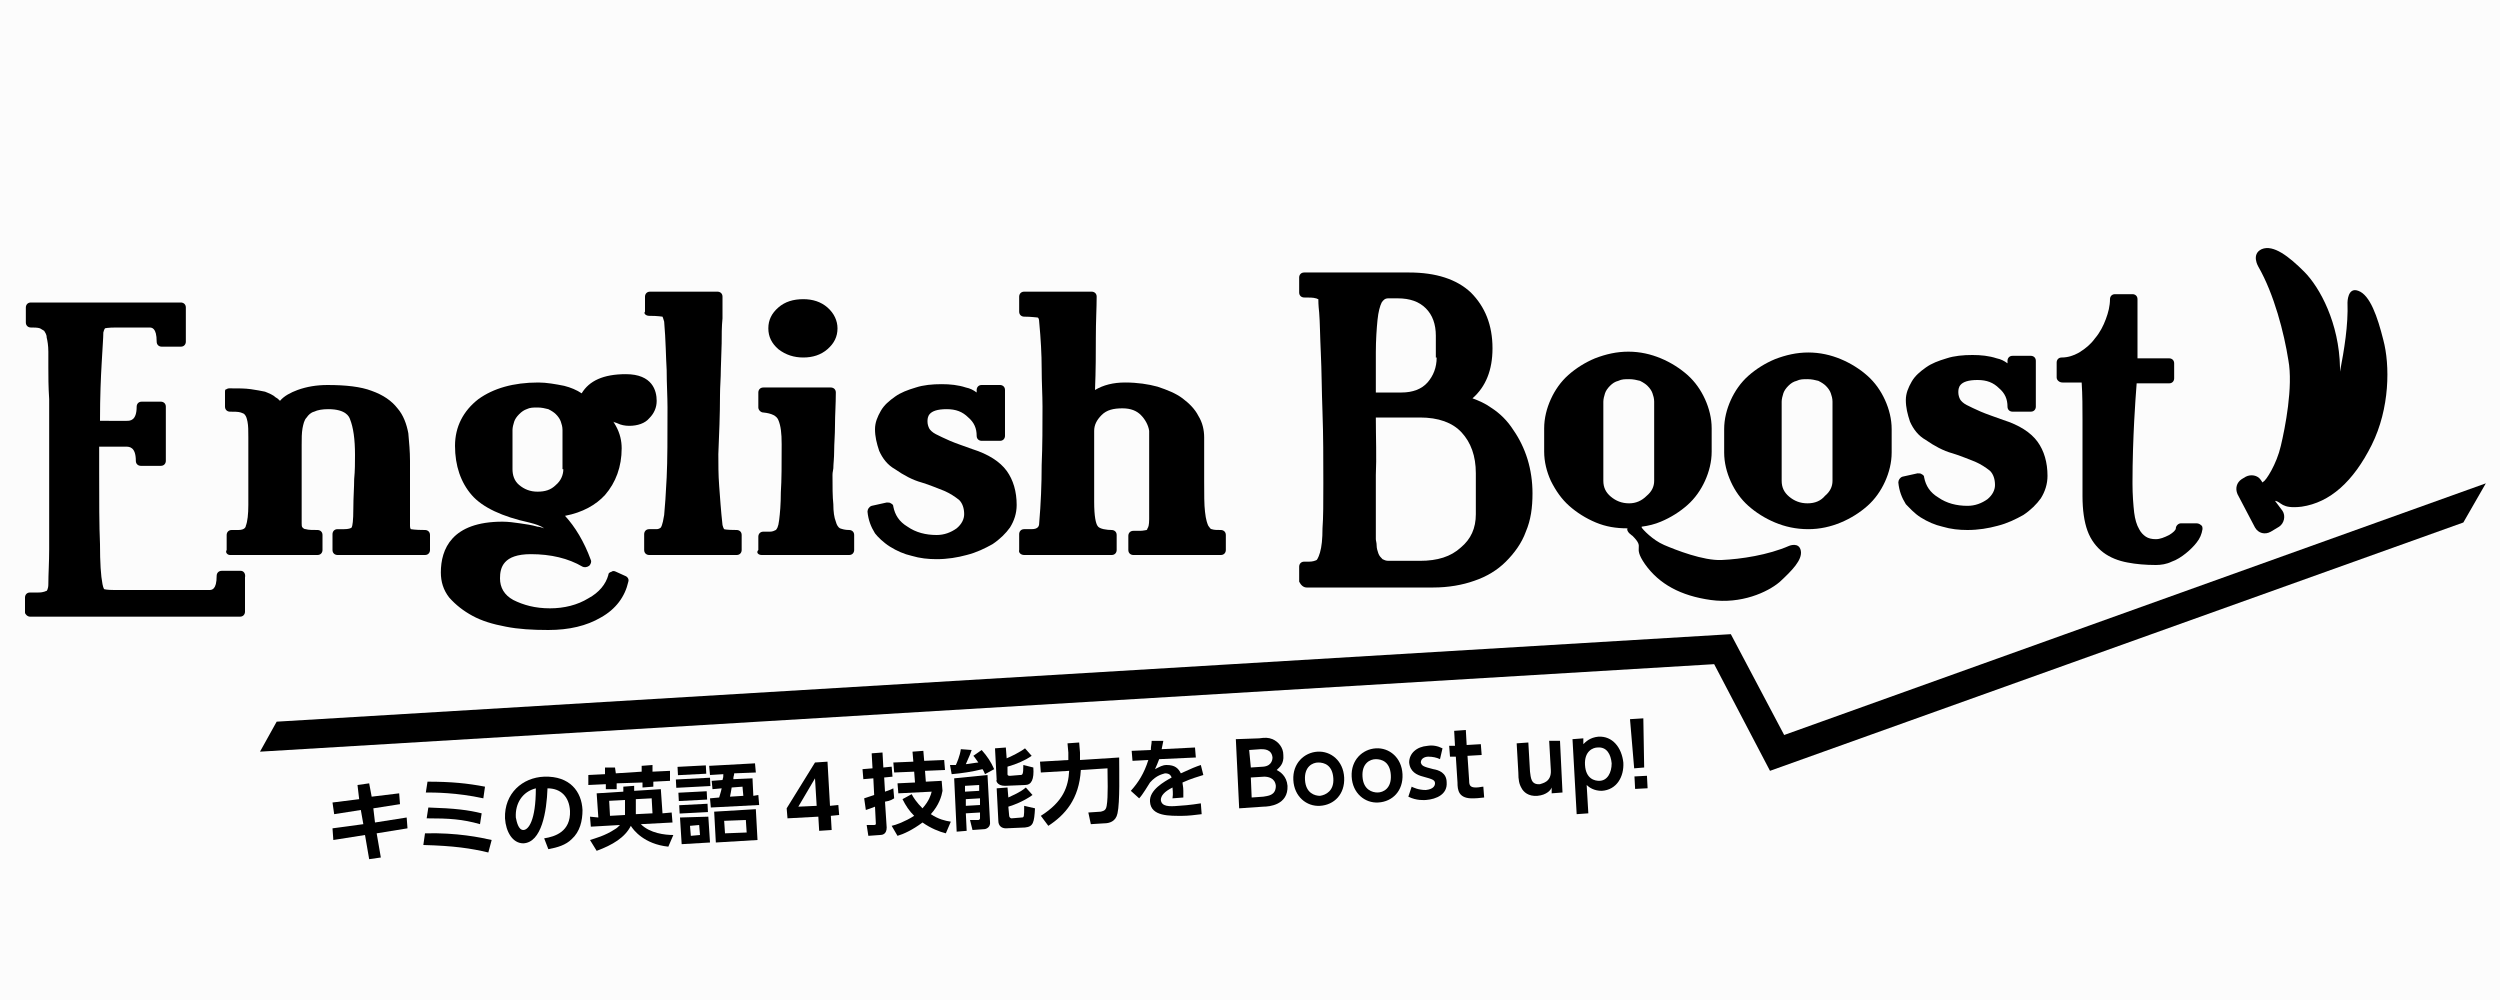 <?xml version="1.0" encoding="UTF-8"?> <!-- Generator: Adobe Illustrator 23.1.0, SVG Export Plug-In . SVG Version: 6.00 Build 0) --> <svg xmlns="http://www.w3.org/2000/svg" xmlns:xlink="http://www.w3.org/1999/xlink" version="1.1" id="レイヤー_1" x="0px" y="0px" viewBox="0 0 300 120" style="enable-background:new 0 0 300 120;" xml:space="preserve"> <style type="text/css"> .st0{fill:#FCFCFC;} </style> <rect class="st0" width="300" height="120"></rect> <g> <path d="M28.9,68.5h-2.3c-0.4,0-0.6,0.3-0.6,0.6c0,1.7-0.6,1.7-0.9,1.7H13.7c-0.9,0-1.2-0.1-1.2-0.1c0,0-0.1-0.1-0.2-0.6 c-0.2-1-0.3-2.6-0.3-4.8c-0.1-2.2-0.1-5.2-0.1-8.7v-3h3.2c0.4,0,1.2,0,1.2,1.7c0,0.4,0.3,0.6,0.6,0.6h2.4c0.4,0,0.6-0.3,0.6-0.6 v-6.5c0-0.4-0.3-0.6-0.6-0.6H17c-0.4,0-0.6,0.3-0.6,0.6c0,1.7-0.8,1.7-1.2,1.7H12c0-2.9,0.1-5.2,0.2-6.9c0.1-1.9,0.2-3.1,0.2-3.7 c0.1-0.4,0.2-0.5,0.2-0.5c0,0,0.3-0.1,1.4-0.1h3.9c0.3,0,0.9,0,0.9,1.7c0,0.4,0.3,0.6,0.6,0.6h2.3c0.4,0,0.6-0.3,0.6-0.6v-4.1 c0-0.4-0.3-0.6-0.6-0.6h-18c-0.4,0-0.6,0.3-0.6,0.6v1.8c0,0.4,0.3,0.6,0.6,0.6c0.4,0,0.8,0,1.1,0.1c0.2,0.1,0.3,0.2,0.5,0.3 c0.1,0.2,0.3,0.4,0.3,0.8c0.1,0.4,0.2,1,0.2,1.7c0,0.3,0,0.9,0,1.9c0,1,0,2.3,0.1,3.8c0,1.6,0,3.5,0,5.6v7c0,1.9,0,3.7,0,5.4 c0,1.6-0.1,3-0.1,4.2c0,0.6-0.2,0.8-0.2,0.8c-0.1,0-0.3,0.2-1,0.2H3.6c-0.4,0-0.6,0.3-0.6,0.6v1.8C3,73.7,3.3,74,3.6,74h25.2 c0.4,0,0.6-0.3,0.6-0.6v-4.1C29.5,68.8,29.2,68.5,28.9,68.5z"></path> <path d="M27.6,66.6h10.5c0.4,0,0.6-0.3,0.6-0.6v-1.8c0-0.4-0.3-0.6-0.6-0.6c-0.6,0-1.1,0-1.4-0.1c-0.2,0-0.3-0.1-0.4-0.2 c-0.1-0.1-0.1-0.3-0.1-0.5c0-0.4,0-0.8,0-1.4v-8c0-0.8,0-1.4,0.1-2c0.1-0.5,0.2-1,0.5-1.3c0.2-0.3,0.5-0.6,0.9-0.7 c0.4-0.2,1-0.3,1.7-0.3c2.1,0,2.5,0.9,2.6,1.2c0.4,1,0.6,2.4,0.6,4.3c0,0.9,0,1.9-0.1,2.9c0,1-0.1,2.2-0.1,3.5 c0,1.5-0.1,2.1-0.2,2.3c-0.1,0.1-0.4,0.2-0.9,0.2h-0.8c-0.4,0-0.6,0.3-0.6,0.6V66c0,0.4,0.3,0.6,0.6,0.6h10.5 c0.4,0,0.6-0.3,0.6-0.6v-1.8c0-0.4-0.3-0.6-0.6-0.6c-1.3,0-1.6-0.1-1.7-0.1c0,0-0.1-0.1-0.1-0.4c0-0.4,0-0.8,0-1.2 c0-0.4,0-0.9,0-1.5c0-0.6,0-1.3,0-2.1c0-0.8,0-1.8,0-3c0-1.1-0.1-2.2-0.2-3.3c-0.2-1.1-0.6-2.2-1.3-3c-0.7-0.9-1.7-1.6-3.1-2.1 c-1.3-0.5-3.1-0.7-5.3-0.7c-1.3,0-2.5,0.2-3.6,0.6c-0.8,0.3-1.6,0.7-2.1,1.3c-0.2-0.2-0.3-0.3-0.5-0.4c-0.3-0.3-0.8-0.5-1.3-0.7 c-0.5-0.1-1-0.2-1.7-0.3c-0.7-0.1-1.5-0.1-2.6-0.1c-0.2,0-0.3,0.1-0.5,0.2C27.1,46.6,27,46.8,27,47v1.8c0,0.4,0.3,0.6,0.6,0.6 c0.5,0,1,0,1.3,0.1c0.2,0.1,0.4,0.1,0.5,0.3c0.1,0.1,0.2,0.3,0.3,0.8c0.1,0.5,0.1,1.1,0.1,1.9c0,0.8,0,1.9,0,3.3c0,1.4,0,2.9,0,4.8 c0,1.1-0.1,2-0.3,2.5c0,0.1-0.1,0.5-0.9,0.5h-0.8c-0.4,0-0.6,0.3-0.6,0.6V66C27,66.3,27.3,66.6,27.6,66.6z"></path> <path d="M56.7,73.9c1.1,0.6,2.4,1,4,1.3c1.5,0.3,3.2,0.4,5.1,0.4c2.5,0,4.6-0.5,6.3-1.5c1.8-1,2.9-2.5,3.3-4.3 c0.1-0.3-0.1-0.6-0.4-0.7l-1.1-0.5c-0.2-0.1-0.4-0.1-0.5,0C73.1,68.7,73,68.8,73,69c-0.3,1.1-1.1,2.1-2.4,2.8 c-1.3,0.8-2.9,1.2-4.6,1.2c-1.8,0-3.2-0.4-4.4-1c-1.1-0.6-1.6-1.5-1.6-2.6c0-1.3,0.4-2.9,3.7-2.9c2.4,0,4.5,0.5,6.2,1.5 c0.2,0.1,0.5,0.1,0.8-0.1c0.2-0.2,0.3-0.5,0.2-0.7c-0.8-2.2-1.9-4-3.1-5.3c2.1-0.4,3.7-1.3,4.8-2.5c1.3-1.5,2-3.4,2-5.6 c0-0.9-0.2-1.8-0.7-2.7c-0.1-0.2-0.2-0.3-0.3-0.5c0.1,0.1,0.3,0.1,0.5,0.2c0.4,0.2,0.9,0.3,1.4,0.3c1,0,1.9-0.3,2.4-0.9 c0.6-0.6,0.9-1.3,0.9-2.1c0-1.2-0.5-3.2-3.7-3.2c-2.7,0-4.4,0.8-5.3,2.3c-0.6-0.4-1.3-0.7-2.1-0.9c-1-0.2-2.1-0.4-3.1-0.4 c-3,0-5.4,0.7-7.2,2c-1.8,1.4-2.8,3.3-2.8,5.6c0,2.4,0.7,4.4,2,5.9c1.3,1.5,3.7,2.6,6.9,3.3c0.8,0.2,1.4,0.4,1.8,0.7 c-0.3-0.1-0.6-0.2-0.8-0.2c-0.7-0.2-1.4-0.3-2.1-0.4c-0.7-0.1-1.4-0.2-2.1-0.2c-6.1,0-7.4,3.3-7.4,6.1c0,1.1,0.3,2.1,1,3 C54.7,72.6,55.6,73.3,56.7,73.9z M67.6,56.3c0,0.7-0.3,1.4-0.9,1.9c-0.6,0.6-1.3,0.8-2.2,0.8c-0.9,0-1.6-0.3-2.2-0.8 c-0.6-0.5-0.8-1.2-0.8-1.9v-4.7c0-0.3,0.1-0.7,0.2-1c0.1-0.3,0.3-0.6,0.6-0.9c0.3-0.3,0.6-0.5,0.9-0.6c0.4-0.2,0.8-0.2,1.3-0.2 c0.5,0,0.9,0.1,1.3,0.2c0.4,0.2,0.7,0.4,0.9,0.6c0.3,0.3,0.5,0.6,0.6,0.9c0.1,0.3,0.2,0.6,0.2,1V56.3z"></path> <path d="M77.9,37.9c1.1,0,1.5,0.1,1.6,0.1c0,0,0.1,0.2,0.2,0.6c0.2,2.3,0.2,4.2,0.3,5.8c0,1.6,0.1,3.2,0.1,4.5c0,3.5,0,6.4-0.1,8.4 c-0.1,2-0.2,3.5-0.3,4.5c-0.2,1.3-0.4,1.5-0.4,1.5c-0.1,0.1-0.3,0.2-0.5,0.2h-0.9c-0.4,0-0.6,0.3-0.6,0.6V66c0,0.4,0.3,0.6,0.6,0.6 h10.5c0.4,0,0.6-0.3,0.6-0.6v-1.8c0-0.4-0.3-0.6-0.6-0.6c-1.3,0-1.5-0.1-1.5-0.1c0,0-0.1-0.1-0.2-0.5c-0.2-1.8-0.3-3.4-0.4-4.7 c-0.1-1.3-0.1-2.6-0.1-3.8c0.1-2.4,0.2-4.8,0.2-7.1c0-1,0.1-2,0.1-3.1l0.1-3.1c0-1,0-2,0.1-3c0-1,0-1.8,0-2.6 c0-0.4-0.3-0.6-0.6-0.6h-8.1c-0.4,0-0.6,0.3-0.6,0.6v1.8C77.2,37.6,77.5,37.9,77.9,37.9z"></path> <path d="M96.4,42.9c1.1,0,2.1-0.3,2.9-1c0.8-0.7,1.2-1.5,1.2-2.5c0-0.9-0.4-1.8-1.2-2.5c-0.8-0.7-1.8-1-2.9-1c-1.2,0-2.2,0.3-3,1 c-0.8,0.7-1.2,1.5-1.2,2.5c0,1,0.4,1.8,1.2,2.5C94.3,42.6,95.3,42.9,96.4,42.9z"></path> <path d="M91.4,66.6h10.5c0.4,0,0.6-0.3,0.6-0.6v-1.8c0-0.4-0.3-0.6-0.6-0.6c-0.5,0-0.8-0.1-1.1-0.2c-0.2-0.1-0.4-0.4-0.5-0.8 c-0.2-0.5-0.3-1.2-0.3-2.1c-0.1-0.9-0.1-2.1-0.1-3.5c0-0.1,0-0.3,0.1-0.8c0-0.5,0.1-1.2,0.1-2.1c0-0.9,0.1-1.9,0.1-3.1 c0-1.2,0.1-2.5,0.1-3.9c0-0.4-0.3-0.6-0.6-0.6h-8.1c-0.4,0-0.6,0.3-0.6,0.6v1.8c0,0.3,0.3,0.6,0.6,0.6c1,0.1,1.6,0.4,1.8,0.9 c0.3,0.7,0.4,1.6,0.4,2.9c0,2.4,0,4.3-0.1,5.8c0,1.4-0.1,2.5-0.2,3.3c-0.1,0.9-0.3,1.1-0.4,1.2c-0.2,0.1-0.4,0.2-0.7,0.2h-0.8 c-0.4,0-0.6,0.3-0.6,0.6V66C90.7,66.3,91,66.6,91.4,66.6z"></path> <path d="M106.8,65.6c0.8,0.5,1.7,0.9,2.6,1.1c1,0.3,2,0.4,3,0.4c1.3,0,2.5-0.2,3.6-0.5c1.2-0.3,2.2-0.8,3.1-1.3 c0.9-0.6,1.6-1.3,2.1-2c0.5-0.8,0.8-1.7,0.8-2.7c0-1.6-0.4-3-1.2-4.1c-0.8-1.1-2.2-2-4.1-2.6c-1.1-0.4-2-0.7-2.7-1 c-0.7-0.3-1.3-0.6-1.7-0.8c-0.4-0.2-0.7-0.5-0.8-0.7c-0.1-0.2-0.2-0.5-0.2-0.8c0-0.5,0-1.5,2.3-1.5c1.1,0,1.9,0.3,2.6,1 c0.7,0.6,1,1.3,1,2.2c0,0.4,0.3,0.6,0.6,0.6h2.2c0.4,0,0.6-0.3,0.6-0.6v-5.5c0-0.4-0.3-0.6-0.6-0.6h-2.2c-0.4,0-0.6,0.3-0.6,0.6 v0.3c-0.4-0.3-0.8-0.5-1.3-0.6c-0.9-0.3-1.9-0.4-2.9-0.4c-1.1,0-2.2,0.1-3.1,0.4c-1,0.3-1.8,0.6-2.5,1.1c-0.7,0.5-1.3,1-1.7,1.7 c-0.4,0.7-0.7,1.4-0.7,2.2c0,0.9,0.2,1.7,0.5,2.6c0.4,0.9,1,1.7,1.9,2.2c1,0.7,2.1,1.3,3.2,1.6c1,0.3,1.9,0.7,2.7,1 c0.7,0.3,1.3,0.7,1.8,1.1c0.4,0.4,0.6,1,0.6,1.7c0,0.6-0.3,1.2-0.9,1.7c-0.7,0.5-1.5,0.8-2.4,0.8c-1.3,0-2.5-0.3-3.5-1 c-1-0.6-1.5-1.4-1.7-2.4c0-0.2-0.1-0.3-0.3-0.4c-0.1-0.1-0.3-0.1-0.5-0.1l-1.8,0.4c-0.3,0.1-0.5,0.4-0.5,0.7c0.1,1,0.4,1.8,0.9,2.6 C105.3,64.4,106,65.1,106.8,65.6z"></path> <path d="M122.9,66.6h10.5c0.4,0,0.6-0.3,0.6-0.6v-1.8c0-0.4-0.3-0.6-0.6-0.6c-0.5,0-1.5-0.1-1.7-0.5c-0.2-0.3-0.4-1.1-0.4-2.9v-8.5 c0-0.7,0.3-1.3,0.9-1.9c0.6-0.6,1.4-0.8,2.5-0.8c1,0,1.7,0.3,2.2,0.8c0.5,0.5,0.9,1.2,1,1.9v8.2c0,1,0,1.8,0,2.4 c0,0.7-0.1,1-0.2,1.1c0,0.1-0.1,0.2-0.1,0.2c-0.1,0-0.4,0.1-0.8,0.1h-0.8c-0.4,0-0.6,0.3-0.6,0.6V66c0,0.4,0.3,0.6,0.6,0.6h10.5 c0.4,0,0.6-0.3,0.6-0.6v-1.8c0-0.4-0.3-0.6-0.6-0.6c-0.5,0-0.8,0-1.1-0.1c-0.1,0-0.2-0.1-0.4-0.4c-0.1-0.2-0.3-0.7-0.4-1.7 c-0.1-0.8-0.1-2.1-0.1-3.6v-5.3c0-0.9-0.2-1.8-0.7-2.6c-0.4-0.8-1.1-1.5-1.9-2.1c-0.8-0.6-1.8-1-3-1.4c-1.1-0.3-2.4-0.5-3.9-0.5 c-1.4,0-2.6,0.3-3.6,0.9c0.1-2.4,0.1-4.5,0.1-6.2c0-2.1,0.1-3.7,0.1-5c0-0.4-0.3-0.6-0.6-0.6h-8.1c-0.4,0-0.6,0.3-0.6,0.6v1.8 c0,0.4,0.3,0.6,0.6,0.6c0.9,0,1.4,0.1,1.6,0.1c0.1,0,0.2,0.2,0.2,0.5c0.2,2.1,0.3,4,0.3,5.6c0,1.7,0.1,3.2,0.1,4.6 c0,2.3,0,4.7-0.1,7c0,2.3-0.1,4.7-0.3,7c0,0.3-0.1,0.7-0.9,0.7h-0.9c-0.4,0-0.6,0.3-0.6,0.6V66C122.2,66.3,122.5,66.6,122.9,66.6z"></path> <path d="M156.8,70.5H172c1.8,0,3.5-0.3,4.9-0.8c1.5-0.5,2.8-1.3,3.8-2.3c1-1,1.9-2.2,2.4-3.6c0.6-1.4,0.8-2.9,0.8-4.6 c0-1.4-0.2-2.8-0.6-4.1c-0.4-1.3-1-2.5-1.7-3.5c-0.7-1.1-1.6-2-2.7-2.7c-0.7-0.5-1.4-0.8-2.2-1.1c1.6-1.4,2.4-3.4,2.4-6 c0-2.8-0.9-5-2.6-6.7c-1.7-1.6-4.2-2.4-7.4-2.4h-12.6c-0.4,0-0.6,0.3-0.6,0.6v1.8c0,0.4,0.3,0.6,0.6,0.6c0.6,0,1.1,0,1.4,0.1 c0.1,0,0.2,0.1,0.3,0.1c0,0.2,0,0.7,0.1,1.6c0.1,1.2,0.1,2.8,0.2,4.9c0.1,2,0.1,4.4,0.2,7.1c0.1,2.7,0.1,5.6,0.1,8.5 c0,2.3,0,4.1-0.1,5.4c0,1.3-0.1,2.2-0.3,2.9c-0.2,0.7-0.4,0.9-0.4,0.9c-0.2,0.1-0.5,0.2-0.9,0.2h-0.6c-0.4,0-0.6,0.3-0.6,0.6v1.8 C156.1,70.2,156.4,70.5,156.8,70.5z M165.1,50.1h5.3c2.2,0,3.9,0.6,5,1.8c1.1,1.2,1.7,2.8,1.7,4.9v4.9c0,1.7-0.6,3-1.8,4 c-1.2,1.1-2.8,1.6-4.9,1.6h-3.8c-0.3,0-0.5-0.1-0.7-0.2c-0.2-0.2-0.4-0.4-0.5-0.7c-0.1-0.3-0.2-0.6-0.2-0.9c0-0.4-0.1-0.6-0.1-0.8 v-7.7C165.2,54.9,165.1,52.5,165.1,50.1z M172.4,42.9c0,1.2-0.4,2.2-1.1,3c-0.7,0.8-1.8,1.2-3.1,1.2h-3.1c0-1.8,0-3.5,0-4.8 c0-1.5,0.1-2.9,0.2-3.9c0.1-1,0.3-1.7,0.5-2.1c0.2-0.3,0.4-0.5,0.8-0.5h1.1c1.5,0,2.6,0.4,3.4,1.2c0.8,0.8,1.2,1.9,1.2,3.3V42.9z"></path> <path d="M188.3,60.7c0.9,0.8,2,1.5,3.2,2c1.2,0.5,2.4,0.7,3.8,0.7c-0.2,0.4,0.6,0.9,0.6,0.9c1.6,1.6-0.1,1.1,1.5,3.4 c1.7,2.4,4.3,3.8,7.9,4.3c3.6,0.5,6.8-0.9,8.3-2.2c1.4-1.3,2.7-2.6,2.5-3.7c-0.2-1.1-1.4-0.6-1.4-0.6c-2.5,1.1-5.8,1.6-8.1,1.7 c-2.2,0.1-5.5-1.2-6.9-1.8c-1.4-0.6-2.6-1.9-2.7-2.1c0,0,0-0.1,0-0.1c0.8-0.1,1.6-0.3,2.3-0.6c1.2-0.5,2.3-1.2,3.2-2 c0.9-0.8,1.6-1.8,2.1-2.9c0.5-1.1,0.8-2.3,0.8-3.5v-2.8c0-1.2-0.3-2.4-0.8-3.5c-0.5-1.1-1.2-2.1-2.1-2.9c-0.9-0.8-2-1.5-3.2-2 c-1.2-0.5-2.5-0.8-3.9-0.8c-1.4,0-2.7,0.3-4,0.8c-1.2,0.5-2.3,1.2-3.2,2c-0.9,0.8-1.6,1.8-2.1,2.9c-0.5,1.1-0.8,2.3-0.8,3.5v2.8 c0,1.2,0.3,2.4,0.8,3.5C186.7,58.9,187.4,59.9,188.3,60.7z M195.5,60.4c-0.9,0-1.6-0.3-2.2-0.8c-0.6-0.5-0.9-1.1-0.9-1.9v-9.5 c0-0.3,0.1-0.7,0.2-1c0.1-0.3,0.3-0.6,0.6-0.9c0.3-0.3,0.6-0.5,1-0.6c0.4-0.2,0.8-0.2,1.3-0.2c0.5,0,0.9,0.1,1.3,0.2 c0.4,0.2,0.7,0.4,0.9,0.6c0.3,0.3,0.5,0.6,0.6,0.9c0.1,0.3,0.2,0.6,0.2,1v9.5c0,0.7-0.3,1.3-0.9,1.8 C197,60.1,196.3,60.4,195.5,60.4z"></path> <path d="M209.8,60.7c0.9,0.8,2,1.5,3.2,2c1.2,0.5,2.5,0.8,4,0.8c1.4,0,2.7-0.3,3.9-0.8c1.2-0.5,2.3-1.2,3.2-2 c0.9-0.8,1.6-1.8,2.1-2.9c0.5-1.1,0.8-2.3,0.8-3.5v-2.8c0-1.2-0.3-2.4-0.8-3.5c-0.5-1.1-1.2-2.1-2.1-2.9c-0.9-0.8-2-1.5-3.2-2 c-1.2-0.5-2.5-0.8-3.9-0.8c-1.4,0-2.7,0.3-4,0.8c-1.2,0.5-2.3,1.2-3.2,2c-0.9,0.8-1.6,1.8-2.1,2.9c-0.5,1.1-0.8,2.3-0.8,3.5v2.8 c0,1.2,0.3,2.4,0.8,3.5C208.2,58.9,208.9,59.9,209.8,60.7z M216.9,60.4c-0.9,0-1.6-0.3-2.2-0.8c-0.6-0.5-0.9-1.1-0.9-1.9v-9.5 c0-0.3,0.1-0.7,0.2-1c0.1-0.3,0.3-0.6,0.6-0.9c0.3-0.3,0.6-0.5,1-0.6c0.4-0.2,0.8-0.2,1.3-0.2c0.5,0,0.9,0.1,1.3,0.2 c0.4,0.2,0.7,0.4,0.9,0.6c0.3,0.3,0.5,0.6,0.6,0.9c0.1,0.3,0.2,0.6,0.2,1v9.5c0,0.7-0.3,1.3-0.9,1.8 C218.5,60.1,217.8,60.4,216.9,60.4z"></path> <path d="M230.5,62.1c0.8,0.5,1.7,0.9,2.6,1.1c1,0.3,2,0.4,3,0.4c1.3,0,2.5-0.2,3.6-0.5c1.2-0.3,2.2-0.8,3.1-1.3 c0.9-0.6,1.6-1.3,2.1-2c0.5-0.8,0.8-1.7,0.8-2.7c0-1.6-0.4-3-1.2-4.1c-0.8-1.1-2.2-2-4.1-2.6c-1.1-0.4-2-0.7-2.7-1 c-0.7-0.3-1.3-0.6-1.7-0.8c-0.4-0.2-0.7-0.5-0.8-0.7c-0.1-0.2-0.2-0.5-0.2-0.8c0-0.5,0-1.5,2.3-1.5c1.1,0,1.9,0.3,2.6,1 c0.7,0.6,1,1.3,1,2.2c0,0.4,0.3,0.6,0.6,0.6h2.2c0.4,0,0.6-0.3,0.6-0.6v-5.5c0-0.4-0.3-0.6-0.6-0.6h-2.2c-0.4,0-0.6,0.3-0.6,0.6 v0.3c-0.4-0.3-0.8-0.5-1.3-0.6c-0.9-0.3-1.9-0.4-2.9-0.4c-1.1,0-2.2,0.1-3.1,0.4c-1,0.3-1.8,0.6-2.5,1.1c-0.7,0.5-1.3,1-1.7,1.7 c-0.4,0.7-0.7,1.4-0.7,2.2c0,0.9,0.2,1.7,0.5,2.6c0.4,0.9,1,1.7,1.9,2.2c1,0.7,2.1,1.3,3.2,1.6c1,0.3,1.9,0.7,2.7,1 c0.7,0.3,1.3,0.7,1.8,1.1c0.4,0.4,0.6,1,0.6,1.7c0,0.6-0.3,1.2-0.9,1.7c-0.7,0.5-1.5,0.8-2.4,0.8c-1.3,0-2.5-0.3-3.5-1 c-1-0.6-1.5-1.4-1.7-2.4c0-0.2-0.1-0.3-0.3-0.4c-0.1-0.1-0.3-0.1-0.5-0.1l-1.8,0.4c-0.3,0.1-0.5,0.4-0.5,0.7c0.1,1,0.4,1.8,0.9,2.6 C229.1,60.9,229.7,61.6,230.5,62.1z"></path> <path d="M247.5,45.9h2.3c0.1,1.5,0.1,3.1,0.1,4.5v9.1c0,1.7,0.2,3.1,0.6,4.2c0.4,1.1,1.1,2,1.9,2.6c0.8,0.6,1.8,1,2.9,1.2 c1,0.2,2.2,0.3,3.4,0.3c0.6,0,1.3-0.1,1.9-0.4c0.6-0.2,1.2-0.6,1.7-1c0.5-0.4,1-0.9,1.3-1.3c0.4-0.5,0.6-1,0.7-1.6 c0-0.2,0-0.4-0.2-0.5c-0.1-0.1-0.3-0.2-0.5-0.2h-1.9c-0.3,0-0.6,0.3-0.6,0.6c0,0.2-0.3,0.5-0.8,0.8c-0.6,0.3-1.1,0.5-1.6,0.5 c-0.5,0-0.9-0.1-1.2-0.3c-0.3-0.2-0.6-0.5-0.8-0.9c-0.3-0.5-0.5-1.2-0.6-2c-0.1-0.9-0.2-2.1-0.2-3.5c0-2.9,0.1-5.4,0.2-7.4 c0.1-1.8,0.2-3.4,0.3-4.6h3.9c0.4,0,0.6-0.3,0.6-0.6v-1.8c0-0.4-0.3-0.6-0.6-0.6h-3.8v-7.1c0-0.4-0.3-0.6-0.6-0.6h-2.1 c-0.4,0-0.6,0.3-0.6,0.6c0,0.8-0.2,1.6-0.5,2.4c-0.3,0.8-0.7,1.6-1.3,2.3c-0.5,0.7-1.1,1.2-1.9,1.7c-0.7,0.4-1.4,0.6-2.1,0.6 c-0.4,0-0.6,0.3-0.6,0.6v1.8C246.8,45.6,247.1,45.9,247.5,45.9z"></path> <polygon points="214.1,88.2 207.7,76.1 33.2,86.6 31.2,90.2 31.2,90.2 205.7,79.7 212.4,92.5 295.6,62.7 298.3,58 "></polygon> <polygon points="48.8,98.1 45,98.7 44.8,97 48,96.5 47.9,95.2 44.6,95.6 44.3,94 42.9,94.2 43.1,95.9 39.9,96.3 40.1,97.7 43.3,97.2 43.6,98.9 39.9,99.4 40,100.8 43.8,100.2 44.3,103.1 45.7,102.9 45.2,100 48.9,99.4 "></polygon> <path d="M50.8,101.4c3.7,0.1,5.7,0.4,7.8,0.9l0.4-1.5c-1.3-0.3-4.2-0.9-8-0.8L50.8,101.4z"></path> <path d="M58.2,94.4c-2.1-0.4-4-0.6-6.9-0.6l-0.2,1.3c1,0,3.7,0,6.9,0.7L58.2,94.4z"></path> <path d="M57.6,98.9l0.2-1.3c-1.6-0.4-3.2-0.6-6.4-0.7l-0.2,1.3C53.9,98.2,55.5,98.3,57.6,98.9z"></path> <path d="M65.3,93.2c-2.6,0.1-4.8,2-4.7,5c0.1,1.6,0.9,3,2.2,3c2.2-0.1,2.8-3.8,2.9-6.6c1.6,0,2.6,1,2.7,2.7 c0.1,2.5-1.8,3.1-3.1,3.3l0.5,1.3c1.1-0.2,2.1-0.5,2.8-1.2c1-0.9,1.3-2.2,1.3-3.5C69.8,95,68.4,93.1,65.3,93.2z M62.8,99.6 c-0.6,0-0.8-1-0.9-1.5c-0.1-1.7,0.8-3.1,2.4-3.5C64.3,98.5,63.4,99.6,62.8,99.6z"></path> <path d="M80.7,98.7l-0.1-1.2l-1.1,0.1l-0.2-2.9l-3.2,0.2l0-0.6l-1.3,0.1l0,0.6l-3.2,0.2l0.2,2.9L70.8,98l0.1,1.2l3.5-0.2 c-0.2,0.2-0.4,0.4-0.6,0.5c-1.2,0.8-2.4,1.1-3,1.3l0.8,1.3c1.9-0.7,3.4-1.6,4.1-3c0.3,0.5,1.6,2.2,4.5,2.5l0.6-1.4 c-1,0-2.8-0.2-3.9-1.3L80.7,98.7z M75,97.8l-1.8,0.1l-0.1-1.8L75,96l0,0.5C75,97.1,75,97.6,75,97.8z M76.3,96.1l0-0.2l1.9-0.1 l0.1,1.8l-2,0.1C76.3,97.4,76.3,96.8,76.3,96.1z"></path> <polygon points="72.7,94.7 74,94.7 74,94 77.1,93.9 77.1,94.5 78.4,94.4 78.4,93.8 80.4,93.7 80.4,92.5 78.3,92.6 78.3,91.8 77,91.9 77,92.6 73.9,92.8 73.8,92.1 72.6,92.1 72.6,92.9 70.6,93 70.6,94.2 72.7,94.1 "></polygon> <path d="M81.6,98.1l0.2,3.2l3.4-0.2L85,98L81.6,98.1z M82.9,100.3l-0.1-1.2l1.1-0.1l0.1,1.2L82.9,100.3z"></path> <path d="M85.7,97.4l0.2,3.7l5-0.3l-0.2-3.7L85.7,97.4z M87,100l-0.1-1.5l2.6-0.1l0.1,1.5L87,100z"></path> <path d="M90.4,95.5l-0.1-2.1L88,93.5c0-0.4,0.1-0.4,0.1-0.7l2.6-0.1l-0.1-1.1l-5.5,0.3l0.1,1.1l1.6-0.1c0,0.3,0,0.4-0.1,0.7 l-1.3,0.1l0.1,1l1.1-0.1c-0.1,0.5-0.2,0.7-0.3,1.1l-1.1,0.1l0.1,1.1l5.8-0.3L91,95.4L90.4,95.5z M87.6,95.6 c0.1-0.4,0.1-0.6,0.2-1.1l1.3-0.1l0.1,1.1L87.6,95.6z"></path> <rect x="81.3" y="91.9" transform="matrix(0.999 -5.217122e-02 5.217122e-02 0.999 -4.71 4.456)" width="3.4" height="1"></rect> <rect x="81.1" y="93.4" transform="matrix(0.999 -5.224630e-02 5.224630e-02 0.999 -4.796 4.47)" width="4.1" height="1"></rect> <rect x="81.4" y="95" transform="matrix(0.999 -5.217122e-02 5.217122e-02 0.999 -4.868 4.468)" width="3.4" height="1"></rect> <rect x="81.5" y="96.5" transform="matrix(0.999 -5.215224e-02 5.215224e-02 0.999 -4.946 4.473)" width="3.4" height="1"></rect> <path d="M100.6,96.6l-1,0.1l-0.3-5.3l-1.5,0.1L94.4,97l0.1,1.2l3.7-0.2l0.1,1.7l1.5-0.1l-0.1-1.7l1-0.1L100.6,96.6z M95.8,96.8 l2-3.4l0.2,3.3L95.8,96.8z"></path> <path d="M113.1,94.9l-0.1-1.2l-1.9,0.1l-0.1-1.3l2.4-0.1l-0.1-1.2l-2.4,0.1l-0.1-1.2l-1.3,0.1l0.1,1.2l-2.4,0.1l0.1,1.2l2.4-0.1 l0.1,1.3l-2.1,0.1l0.1,1.2l4-0.2c-0.1,0.4-0.3,1.1-1.1,2c-0.7-0.7-1.1-1.3-1.3-1.7l-1.1,0.6c0.4,0.8,0.8,1.4,1.4,2 c-1.1,0.7-2.2,1.1-2.7,1.2l0.7,1.2c0.7-0.2,1.8-0.7,3-1.6c1,0.7,2,1.1,2.8,1.3l0.6-1.4c-0.7-0.1-1.5-0.3-2.4-0.9 C112.7,96.6,113,95.5,113.1,94.9z"></path> <path d="M107.3,95.8l-0.1-1.2c-0.2,0.1-0.4,0.2-1,0.4l-0.1-1.7l1-0.1l-0.1-1.2l-1,0.1l-0.1-1.8l-1.3,0.1l0.1,1.8l-1.2,0.1l0.1,1.2 l1.2-0.1l0.1,2c-0.6,0.2-0.9,0.3-1.2,0.4l0.2,1.4c0.3-0.1,0.6-0.2,1.1-0.4l0.1,2c0,0.1,0,0.2-0.2,0.2l-0.9,0l0.2,1.3l1.4-0.1 c0.3,0,0.8-0.1,0.8-0.9l-0.2-3.1C106.9,96.1,107.1,95.9,107.3,95.8z"></path> <path d="M120.6,94.3l2.4-0.1c0.8,0,1.1-0.7,1-2.1l-1.2-0.3c0,1.2-0.1,1.2-0.4,1.2l-1.2,0.1c-0.1,0-0.3,0-0.3-0.2l0-0.9 c1.1-0.3,2.2-0.8,2.9-1.3l-0.8-0.9c-0.5,0.4-1.7,1-2.2,1.2l-0.1-1.3l-1.3,0.1l0.2,3.8C119.5,93.6,119.6,94.3,120.6,94.3z"></path> <path d="M122.6,98.1l-1.2,0.1c-0.2,0-0.3-0.2-0.3-0.3l-0.1-1.1c0.4-0.1,1.8-0.6,2.9-1.4l-0.8-0.9c-0.7,0.6-1.5,0.9-2.1,1.2 l-0.1-1.2l-1.3,0.1l0.2,3.9c0,0.6,0.4,0.9,0.9,0.9l2.3-0.1c1-0.1,1.1-0.6,1.2-2.3l-1.3-0.3C122.9,98,122.9,98.1,122.6,98.1z"></path> <path d="M116.8,90.7c0.2,0.2,0.3,0.4,0.6,0.8c-0.2,0-1.3,0.2-1.5,0.2c0.5-1.1,0.6-1.4,0.7-1.7l-1.3-0.1c-0.1,0.8-0.5,1.7-0.6,1.9 l-0.7,0l0.2,1.1c1.2-0.1,2.5-0.3,3.7-0.6c0.2,0.3,0.2,0.4,0.3,0.6l1.1-0.6c-0.4-0.9-0.8-1.5-1.5-2.3L116.8,90.7z"></path> <path d="M114.5,93.4l0.3,6.4l1.2-0.1l-0.1-2.1l1.7-0.1l0,0.7c0,0.1-0.1,0.2-0.2,0.2l-1,0l0.3,1.2l1.4-0.1c0.2,0,0.8-0.2,0.7-0.9 l-0.3-5.6L114.5,93.4z M115.8,94.3l1.7-0.1l0,0.7l-1.7,0.1L115.8,94.3z M115.9,96.7l0-0.8l1.7-0.1l0,0.8L115.9,96.7z"></path> <path d="M129.6,91.2c0-0.4,0-0.6,0-0.9l-0.1-1.2l-1.4,0.1l0.1,1.1c0,0.3,0,0.6,0,0.9l-3.4,0.2l0.1,1.3l3.4-0.2 c-0.1,1.9-0.7,3.7-3.4,5.4l0.9,1.2c2-1.3,3.7-3.2,3.9-6.7l3.2-0.2c0,1,0.1,3.4-0.1,4.5c-0.1,0.6-0.4,0.6-0.7,0.7l-1.5,0.1l0.3,1.4 l1.6-0.1c0.6,0,1.4-0.2,1.6-1.2c0.3-1.3,0.2-5.1,0.2-6.7L129.6,91.2z"></path> <path d="M144.1,91.8c-0.6,0.2-1.1,0.4-2.4,1c-0.3-0.6-0.7-1-1.7-1c-0.5,0-0.8,0.2-1.4,0.5c0.2-0.4,0.3-0.7,0.5-1.2l4.4-0.2 l-0.1-1.2l-4,0.2c0.1-0.4,0.1-0.6,0.2-1l-1.4,0c0,0.4-0.1,0.6-0.1,1.1l-2.3,0.1l0.1,1.2l1.9-0.1c-0.5,1.6-1.2,2.7-2.1,3.7l1,0.9 c0.4-0.4,1.1-1.6,1.3-1.9c0.8-0.9,1.5-1,1.8-1.1c0.6,0,0.7,0.3,0.8,0.5c-0.9,0.5-2.7,1.5-2.6,2.9c0.1,1.8,2.4,1.7,3.9,1.7 c0.7,0,1.5-0.1,2.3-0.2l-0.1-1.3c-1.2,0.2-2.5,0.3-2.7,0.3c-1.1,0.1-2,0.1-2.1-0.7c0-0.5,0.4-1,1.4-1.5c0,0.2,0.1,0.7,0,1.3 l1.3-0.1c0-0.2,0-0.4,0-0.8c0-0.5-0.1-0.8-0.1-1c1.1-0.5,1.9-0.7,2.5-0.9L144.1,91.8z"></path> <path d="M153.2,92.4c0.3-0.3,0.9-0.7,0.8-1.8c0-0.9-0.6-1.6-1.3-1.9c-0.5-0.2-0.9-0.2-1.6-0.1l-2.8,0.1l0.4,8.3l2.9-0.2 c0.7,0,3-0.2,2.9-2.5C154.4,93.1,153.6,92.6,153.2,92.4z M149.9,90l1.4-0.1c0.4,0,1.3,0,1.4,1c0,0.1,0,1-1.1,1.1l-1.5,0.1L149.9,90 z M151.6,95.6l-1.4,0.1l-0.1-2.4l1.6-0.1c0.4,0,1.3,0.1,1.4,1.1C153.1,95.5,152.1,95.5,151.6,95.6z"></path> <path d="M158.1,90.2c-1.6,0.1-3,1.4-2.9,3.4c0.1,2,1.6,3.2,3.2,3.1c1.7-0.1,3-1.4,2.9-3.4C161.2,91.3,159.7,90.1,158.1,90.2z M158.4,95.5c-0.6,0-1.7-0.3-1.8-1.9c-0.1-1.6,0.9-2.1,1.6-2.1c0.7,0,1.7,0.3,1.8,1.9C160.1,94.9,159.1,95.4,158.4,95.5z"></path> <path d="M165.1,89.8c-1.6,0.1-3,1.4-2.9,3.4c0.1,2,1.6,3.2,3.2,3.1c1.7-0.1,3-1.4,2.9-3.4C168.2,90.9,166.7,89.7,165.1,89.8z M165.3,95.1c-0.6,0-1.7-0.3-1.8-1.9c-0.1-1.6,0.9-2.1,1.6-2.1c0.7,0,1.7,0.3,1.8,1.9C167,94.6,166,95.1,165.3,95.1z"></path> <path d="M172,92.3c-1.2-0.3-1.4-0.4-1.5-0.8c0-0.5,0.5-0.7,0.9-0.7c0.5,0,1,0.1,1.4,0.3l0.3-1.3c-0.6-0.3-1.2-0.4-1.8-0.3 c-1.3,0.1-2.2,0.9-2.2,2c0.1,1.1,0.9,1.5,1.7,1.7c1.1,0.3,1.4,0.4,1.4,0.8c0,0.2-0.1,0.7-1.1,0.8c-0.9,0-1.5-0.3-1.7-0.4l-0.4,1.2 c1,0.5,1.9,0.4,2.1,0.4c1.3-0.1,2.6-0.7,2.5-2.1C173.6,92.7,172.6,92.4,172,92.3z"></path> <path d="M177.1,94.5c-0.7,0-0.8-0.3-0.8-0.8l-0.2-3l1.7-0.1l-0.1-1.3l-1.7,0.1l-0.1-1.8l-1.4,0.1l0.1,1.8l-0.7,0l0.1,1.3l0.7,0 l0.2,3.1c0,0.9,0.1,2,2,1.9c0.5,0,1-0.1,1.2-0.1l-0.1-1.3C177.8,94.4,177.5,94.5,177.1,94.5z"></path> <path d="M185.9,88.9l0.2,3.5c0.1,1.5-1.1,1.6-1.3,1.7c-1.1,0.1-1.1-0.8-1.2-1.5l-0.2-3.5l-1.4,0.1l0.2,3.5c0,0.9,0.1,1.4,0.4,1.9 c0.2,0.4,0.8,1,1.9,0.9c1.1-0.1,1.6-0.7,1.7-1l0,0.7l1.3-0.1l-0.3-6.2L185.9,88.9z"></path> <path d="M191.8,88.4c-1,0.1-1.5,0.6-1.8,0.9l0-0.7l-1.3,0.1l0.5,9l1.4-0.1l-0.2-3.4c0.3,0.3,0.9,0.7,1.8,0.7 c1.8-0.1,2.7-1.7,2.6-3.4C194.6,89.7,193.5,88.3,191.8,88.4z M191.9,93.7c-0.5,0-1.6-0.2-1.7-1.9c-0.1-1.7,1-2.1,1.5-2.1 c1.1-0.1,1.6,0.8,1.7,1.9C193.4,92.7,192.9,93.7,191.9,93.7z"></path> <polygon points="197.3,92.1 197.2,86.2 195.6,86.3 196.1,92.2 "></polygon> <rect x="196.1" y="93.1" transform="matrix(0.999 -5.222422e-02 5.222422e-02 0.999 -4.63 10.406)" width="1.5" height="1.5"></rect> <path d="M270.6,63.3c0.4,0.7,1.2,0.9,1.9,0.5l1-0.6c0.6-0.4,0.8-1.3,0.4-1.9l-0.9-1.2c0.8,0.1,0.7,1,3.2,0.7c3.4-0.5,6.2-3,8.4-7.4 c2.2-4.4,2.2-9.6,1.4-12.6c-0.7-2.8-1.6-5.4-3-5.9c-1.3-0.5-1.3,1.4-1.3,1.4c0.1,2.7-0.4,5.7-0.9,8.3c0-0.2,0-0.4,0-0.5 c-0.1-5.3-2.4-9.6-4.3-11.5c-1.8-1.8-3.7-3.3-5.1-2.7c-1.3,0.6-0.4,2.1-0.4,2.1c1.9,3.3,3.1,8,3.6,11.2c0.6,3.2-0.4,8.2-0.9,10.3 c-0.5,2.2-1.8,4.2-2.1,4.3c0,0-0.1,0.1-0.1,0.1l-0.2-0.3c-0.4-0.6-1.2-0.7-1.8-0.4l-0.5,0.3c-0.6,0.4-0.8,1.1-0.5,1.8L270.6,63.3z"></path> </g> </svg> 